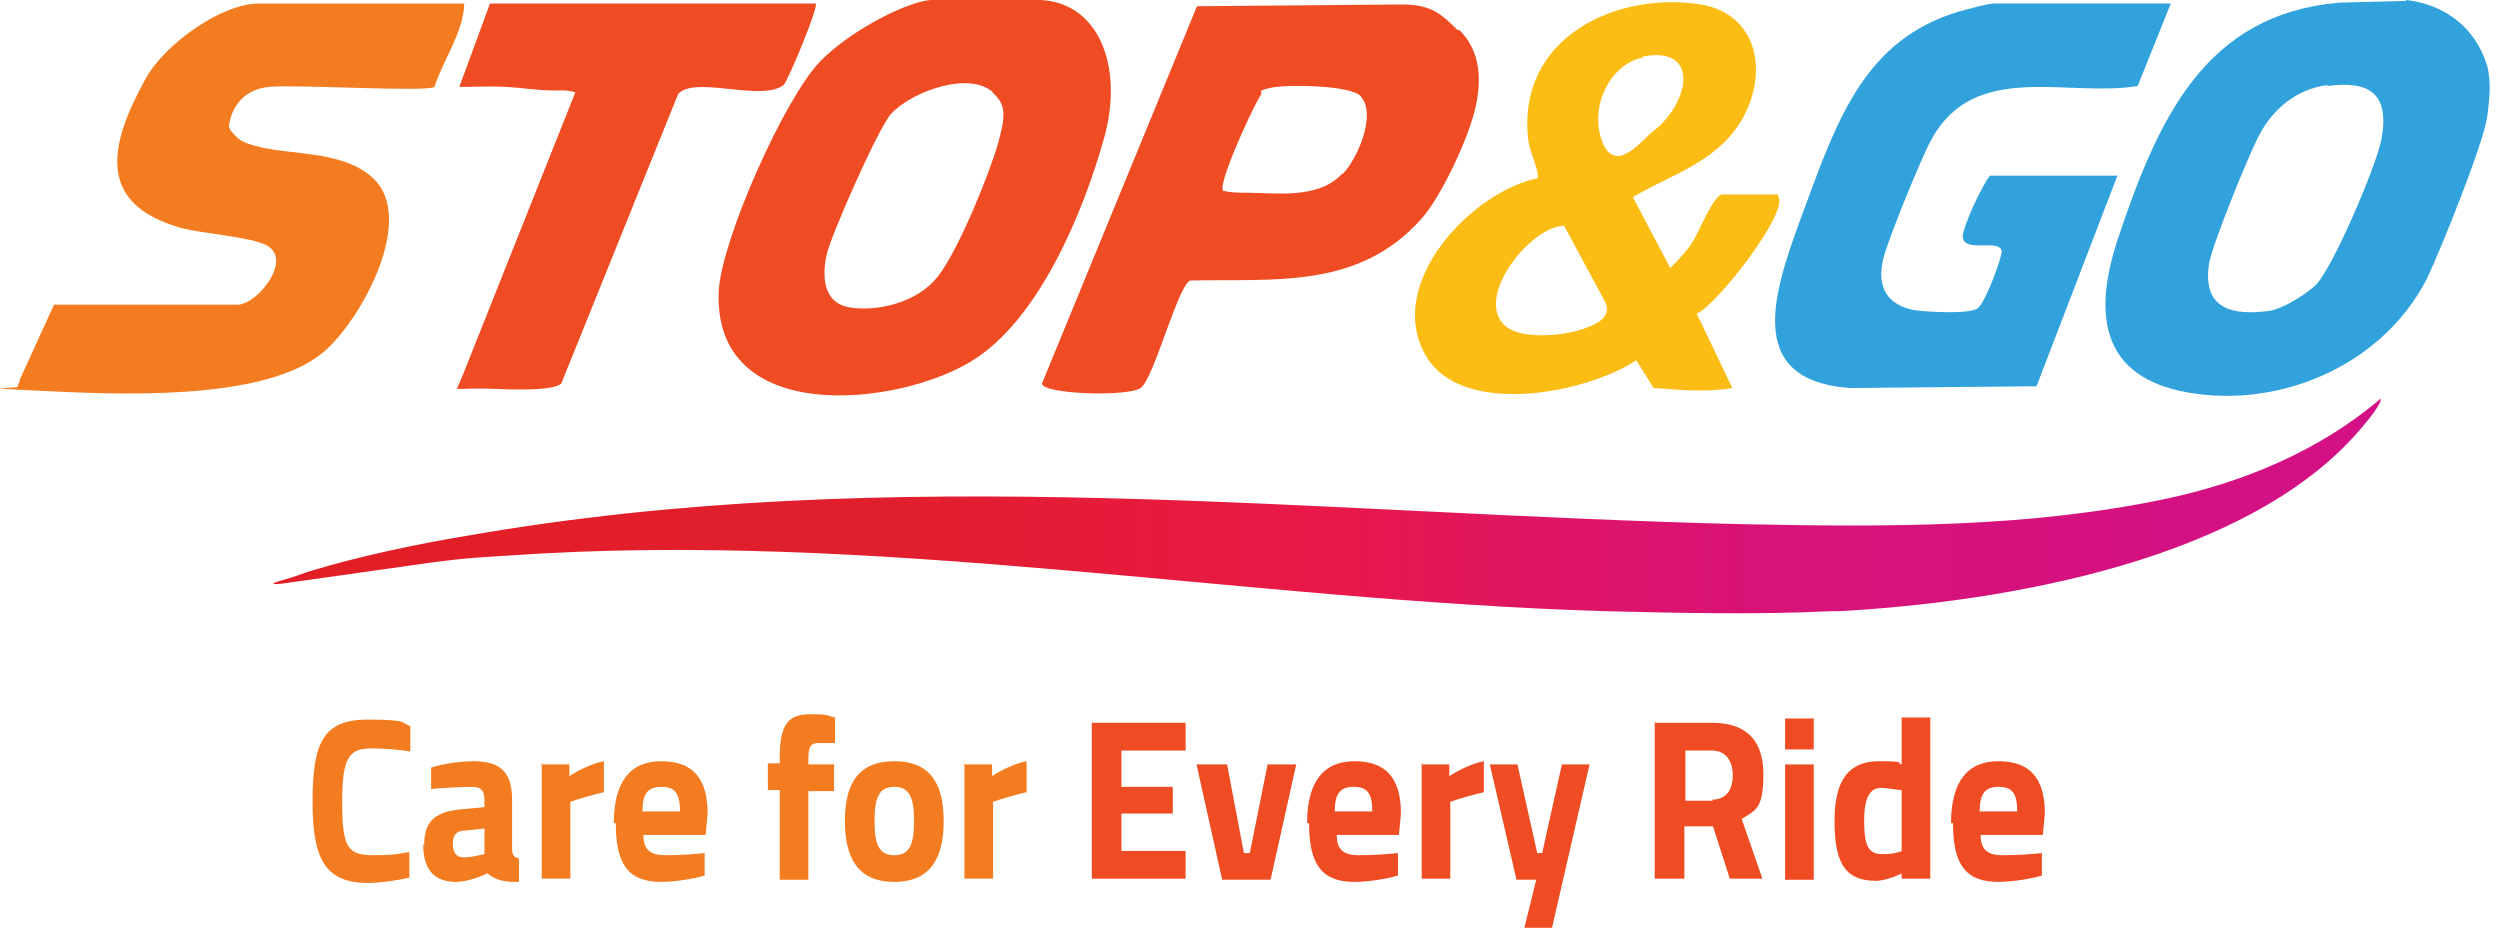 <svg width="165" height="62" viewBox="0 0 165 62" fill="none" xmlns="http://www.w3.org/2000/svg">
<path d="M106.021 40.34C81.953 39.63 57.665 34.957 33.487 36.672C31.791 36.79 30.971 36.79 28.345 37.145L18.718 38.506C17.788 38.624 17.843 38.506 18.718 38.269C19.593 38.033 19.921 37.855 20.523 37.678C23.641 36.731 27.525 35.903 30.752 35.371C59.142 30.402 86.821 33.951 115.32 34.602C124.401 34.779 133.81 34.838 142.835 32.946C147.922 31.881 153.01 29.811 157.112 26.321C157.276 26.498 156.292 27.74 156.128 27.918C148.743 37.086 132.004 39.748 121.392 40.34C121.119 40.34 120.791 40.34 120.791 40.34C116.086 40.576 110.78 40.458 106.021 40.34Z" fill="url(#paint0_linear_8425_21)"/>
<path d="M68.168 -0.002C72.38 -0.179 74.24 4.198 72.872 9.107C71.45 14.194 68.496 21.174 64.12 23.836C59.197 26.853 47.053 28.154 47.436 19.222C47.6 15.851 51.812 6.386 54.164 4.02C56.188 1.95 60.072 -0.002 61.549 -0.002H68.168ZM65.542 6.091C63.956 4.671 60.181 6.032 58.814 7.51C57.993 8.398 54.821 15.555 54.547 16.856C54.274 18.158 54.274 19.991 56.079 20.287C57.884 20.583 60.51 19.991 61.877 18.276C63.245 16.561 65.323 11.414 65.871 9.462C66.418 7.51 66.363 6.86 65.487 6.091H65.542Z" fill="#F04C23"/>
<path d="M158.808 -0.002C161.27 0.294 163.348 1.713 164.169 4.375C164.442 5.617 164.278 6.623 164.169 7.629C163.95 9.403 161.051 16.561 160.176 18.394C157.112 24.369 149.946 27.149 143.82 25.788C138.623 24.605 138.186 20.583 139.772 15.791C142.452 7.747 145.57 0.944 154.377 0.175L158.808 0.057V-0.002ZM153.611 5.617C151.642 5.854 150.001 7.155 149.071 8.989C148.415 10.231 145.953 16.265 145.789 17.448C145.352 20.465 147.43 20.819 149.728 20.524C150.658 20.405 152.135 19.459 152.846 18.808C153.994 17.625 156.839 10.941 157.167 9.226C157.769 6.091 156.292 5.322 153.611 5.677V5.617Z" fill="#31A2DC"/>
<path d="M1.268 25.138L3.566 20.11H15.709C17.022 20.05 19.32 17.152 17.624 16.206C16.53 15.614 13.357 15.437 11.88 15.023C6.355 13.425 7.176 9.581 9.637 5.144C10.896 2.897 14.615 0.235 17.077 0.235H30.643C30.588 2.128 29.275 3.902 28.674 5.736C28.181 6.091 19.374 5.558 17.733 5.736C16.092 5.913 15.272 7.037 15.108 8.338C15.108 8.575 15.709 9.167 15.928 9.285C18.116 10.409 22.273 9.64 24.571 11.71C27.579 14.431 23.75 21.233 21.343 23.245C17.405 26.557 7.504 26.025 2.526 25.788C-2.452 25.552 1.542 25.67 1.159 25.492L1.323 25.078L1.268 25.138Z" fill="#F47C20"/>
<path d="M96.284 1.95C97.761 3.37 97.816 5.381 97.324 7.333C96.831 9.285 95.136 12.952 93.823 14.431C89.665 19.104 84.141 18.394 78.561 18.513C77.741 18.808 76.154 25.019 75.279 25.611C74.404 26.202 68.824 26.025 68.77 25.315L78.999 0.412L92.565 0.294C94.534 0.294 95.19 1.004 96.23 2.009L96.284 1.95ZM88.626 11.474C89.556 10.527 90.924 7.51 89.775 6.327C89.118 5.618 84.852 5.558 83.867 5.795C82.882 6.032 83.375 5.972 83.211 6.268C82.445 7.51 80.257 12.479 80.749 12.598C81.242 12.716 81.734 12.716 82.117 12.716C84.141 12.716 86.985 13.189 88.572 11.474H88.626Z" fill="#F04C23"/>
<path d="M139.772 11.533L134.411 25.492L122.103 25.611C114.828 25.078 117.18 18.927 119.15 13.603C121.283 7.806 123.143 2.601 129.269 0.767C129.707 0.649 131.184 0.235 131.567 0.235H143.273L141.085 5.677C136.435 6.446 130.309 3.961 127.464 9.226C126.808 10.409 124.565 15.91 124.292 17.093C123.854 18.986 124.565 20.11 126.315 20.465C127.081 20.583 129.98 20.76 130.527 20.346C131.074 19.932 132.169 16.856 132.114 16.561C131.95 15.732 129.598 16.738 129.543 15.614C129.543 14.963 130.856 12.124 131.348 11.592H139.772V11.533Z" fill="#31A2DC"/>
<path d="M117.344 12.952C118.165 13.899 113.296 20.169 111.984 20.701L114.336 25.611C112.531 25.907 110.944 25.729 109.139 25.611L107.99 23.777C104.708 25.966 96.339 27.622 94.042 23.363C91.416 18.572 97.269 12.598 101.481 11.769C101.645 11.474 100.934 9.876 100.879 9.344C100.004 2.423 106.787 -0.593 112.257 0.294C116.032 0.945 116.797 4.849 114.883 8.043C113.187 10.764 110.233 11.533 107.772 13.011L110.233 17.684C110.726 17.211 111.163 16.738 111.601 16.147C112.093 15.437 113.078 12.834 113.679 12.834H117.399L117.344 12.952ZM108.483 3.784C106.24 4.198 104.872 7.096 105.748 9.344C106.623 11.592 108.373 9.226 109.139 8.634C111.437 6.86 112.312 3.015 108.428 3.725L108.483 3.784ZM99.238 21.411C100.223 22.417 102.849 22.18 104.107 21.825C105.365 21.47 106.459 20.938 105.912 19.873L103.231 14.904C101.098 14.904 97.378 19.459 99.238 21.411Z" fill="#FBBC14"/>
<path d="M53.836 0.235C54.055 0.412 51.976 5.44 51.703 5.618C50.226 6.741 45.85 4.967 44.756 6.209L37.043 25.315C36.496 25.788 34.144 25.729 32.776 25.67C31.409 25.611 30.916 25.67 30.151 25.67L30.533 24.783L37.973 6.091C37.262 5.913 37.097 5.972 36.605 5.972C35.511 5.972 34.472 5.795 33.432 5.736C32.393 5.677 31.354 5.736 30.315 5.736L32.339 0.235H53.836Z" fill="#F04C23"/>
<path d="M20.63 52.849C20.63 48.901 21.412 47.492 24.28 47.492C27.148 47.492 26.496 47.773 27.083 47.914V49.606C26.366 49.465 25.193 49.395 24.541 49.395C23.042 49.395 22.585 49.959 22.585 52.919C22.585 55.879 22.911 56.443 24.606 56.443C26.301 56.443 26.431 56.302 27.018 56.232V57.923C26.431 58.064 25.128 58.276 24.28 58.276C21.347 58.276 20.63 56.514 20.63 52.919V52.849Z" fill="#F47C20"/>
<path d="M27.996 55.738C27.996 54.047 28.908 53.553 30.473 53.412L31.972 53.271V52.778C31.972 52.144 31.711 51.932 31.124 51.932C30.538 51.932 29.234 52.003 28.452 52.073V50.663C29.038 50.452 30.277 50.24 31.255 50.24C33.08 50.24 33.797 51.016 33.797 52.778V55.95C33.797 56.373 33.862 56.584 34.253 56.655V58.205C33.666 58.205 33.341 58.205 32.95 58.064C32.689 57.994 32.428 57.853 32.167 57.642C31.711 57.853 30.864 58.205 30.081 58.205C28.582 58.205 27.93 57.289 27.93 55.738H27.996ZM31.972 56.302V54.681L30.668 54.822C30.147 54.822 29.886 55.104 29.886 55.668C29.886 56.232 30.081 56.584 30.603 56.584C31.124 56.584 31.646 56.443 31.972 56.373V56.302Z" fill="#F47C20"/>
<path d="M35.687 50.452H37.578V51.227C38.099 50.875 39.077 50.381 39.859 50.24V52.285C38.946 52.496 38.034 52.778 37.643 52.919V57.994H35.752V50.381L35.687 50.452Z" fill="#F47C20"/>
<path d="M40.511 54.329C40.511 51.65 41.554 50.24 43.639 50.24C45.725 50.24 46.703 51.368 46.703 53.694L46.573 55.104H42.466C42.466 56.02 42.857 56.443 43.9 56.443C44.943 56.443 45.856 56.373 46.508 56.302V57.782C45.856 57.994 44.552 58.205 43.639 58.205C41.489 58.205 40.641 57.078 40.641 54.329H40.511ZM44.878 53.553C44.878 52.355 44.552 51.932 43.639 51.932C42.727 51.932 42.401 52.425 42.401 53.553H44.813H44.878Z" fill="#F47C20"/>
<path d="M51.462 52.144H50.679V50.381H51.462V50.029C51.462 47.844 51.983 47.139 53.482 47.139C54.981 47.139 54.59 47.28 55.112 47.351V49.042C54.786 49.042 54.33 49.042 54.004 49.042C53.482 49.042 53.352 49.324 53.352 50.099V50.452H55.047V52.214H53.352V58.064H51.462V52.214V52.144Z" fill="#F47C20"/>
<path d="M55.764 54.188C55.764 51.862 56.546 50.24 59.023 50.24C61.5 50.24 62.282 51.862 62.282 54.188C62.282 56.514 61.5 58.205 59.023 58.205C56.546 58.205 55.764 56.514 55.764 54.188ZM60.326 54.188C60.326 52.708 60.066 51.932 59.023 51.932C57.98 51.932 57.719 52.708 57.719 54.188C57.719 55.668 57.98 56.443 59.023 56.443C60.066 56.443 60.326 55.668 60.326 54.188Z" fill="#F47C20"/>
<path d="M63.585 50.452H65.476V51.227C65.997 50.875 66.975 50.381 67.757 50.24V52.285C66.844 52.496 65.932 52.778 65.541 52.919V57.994H63.651V50.381L63.585 50.452Z" fill="#F47C20"/>
<path d="M72.059 47.703H78.251V49.536H74.015V51.932H77.404V53.694H74.015V56.161H78.251V57.994H72.059V47.633V47.703Z" fill="#F04C23"/>
<path d="M79.034 50.452H80.989L82.097 56.302H82.488L83.662 50.452H85.552L83.857 58.064H80.663L78.969 50.452H79.034Z" fill="#F04C23"/>
<path d="M86.269 54.329C86.269 51.65 87.312 50.24 89.398 50.24C91.484 50.24 92.461 51.368 92.461 53.694L92.331 55.104H88.225C88.225 56.02 88.616 56.443 89.659 56.443C90.701 56.443 91.614 56.373 92.266 56.302V57.782C91.614 57.994 90.31 58.205 89.398 58.205C87.247 58.205 86.399 57.078 86.399 54.329H86.269ZM90.571 53.553C90.571 52.355 90.245 51.932 89.333 51.932C88.42 51.932 88.094 52.425 88.094 53.553H90.506H90.571Z" fill="#F04C23"/>
<path d="M93.765 50.452H95.655V51.227C96.177 50.875 97.154 50.381 97.937 50.24V52.285C97.024 52.496 96.112 52.778 95.721 52.919V57.994H93.83V50.381L93.765 50.452Z" fill="#F04C23"/>
<path d="M101.391 58.064H100.088L98.328 50.452H100.153L101.457 56.302H101.782L103.086 50.452H104.911L102.434 61.236H100.609L101.391 58.064Z" fill="#F04C23"/>
<path d="M109.278 47.703H112.994C115.145 47.703 116.383 48.76 116.383 51.086C116.383 53.412 115.862 53.483 114.949 54.047L116.318 57.994H114.167L113.059 54.54H111.169V57.994H109.213V47.633L109.278 47.703ZM112.994 52.778C113.972 52.778 114.363 52.073 114.363 51.157C114.363 50.24 113.906 49.536 112.994 49.536H111.234V52.848H113.059L112.994 52.778Z" fill="#F04C23"/>
<path d="M117.817 47.421H119.708V49.465H117.817V47.421ZM117.817 50.452H119.708V58.064H117.817V50.452Z" fill="#F04C23"/>
<path d="M121.077 54.188C121.077 51.439 122.054 50.24 124.01 50.24C125.965 50.24 125.118 50.382 125.509 50.452V47.351H127.399V57.994H125.509V57.642C125.118 57.853 124.336 58.135 123.814 58.135C121.663 58.135 121.077 56.796 121.077 54.117V54.188ZM125.509 56.161V52.144C125.183 52.144 124.596 52.003 124.14 52.003C123.423 52.003 123.032 52.637 123.032 54.188C123.032 55.738 123.293 56.373 124.205 56.373C125.118 56.373 125.248 56.232 125.574 56.161H125.509Z" fill="#F04C23"/>
<path d="M128.768 54.329C128.768 51.65 129.811 50.24 131.897 50.24C133.983 50.24 134.96 51.368 134.96 53.694L134.83 55.104H130.724C130.724 56.02 131.115 56.443 132.158 56.443C133.2 56.443 134.113 56.373 134.765 56.302V57.782C134.113 57.994 132.809 58.205 131.897 58.205C129.746 58.205 128.898 57.078 128.898 54.329H128.768ZM133.135 53.553C133.135 52.355 132.809 51.932 131.897 51.932C130.984 51.932 130.658 52.425 130.658 53.553H133.07H133.135Z" fill="#F04C23"/>
<defs>
<linearGradient id="paint0_linear_8425_21" x1="18.007" y1="33.36" x2="157.112" y2="33.36" gradientUnits="userSpaceOnUse">
<stop stop-color="#E21F26"/>
<stop offset="0.3" stop-color="#E11E2D"/>
<stop offset="0.4" stop-color="#E61B3B"/>
<stop offset="0.5" stop-color="#E91849"/>
<stop offset="0.6" stop-color="#DF1563"/>
<stop offset="0.7" stop-color="#D81276"/>
<stop offset="0.9" stop-color="#D41182"/>
<stop offset="1" stop-color="#D31186"/>
</linearGradient>
</defs>
</svg>
